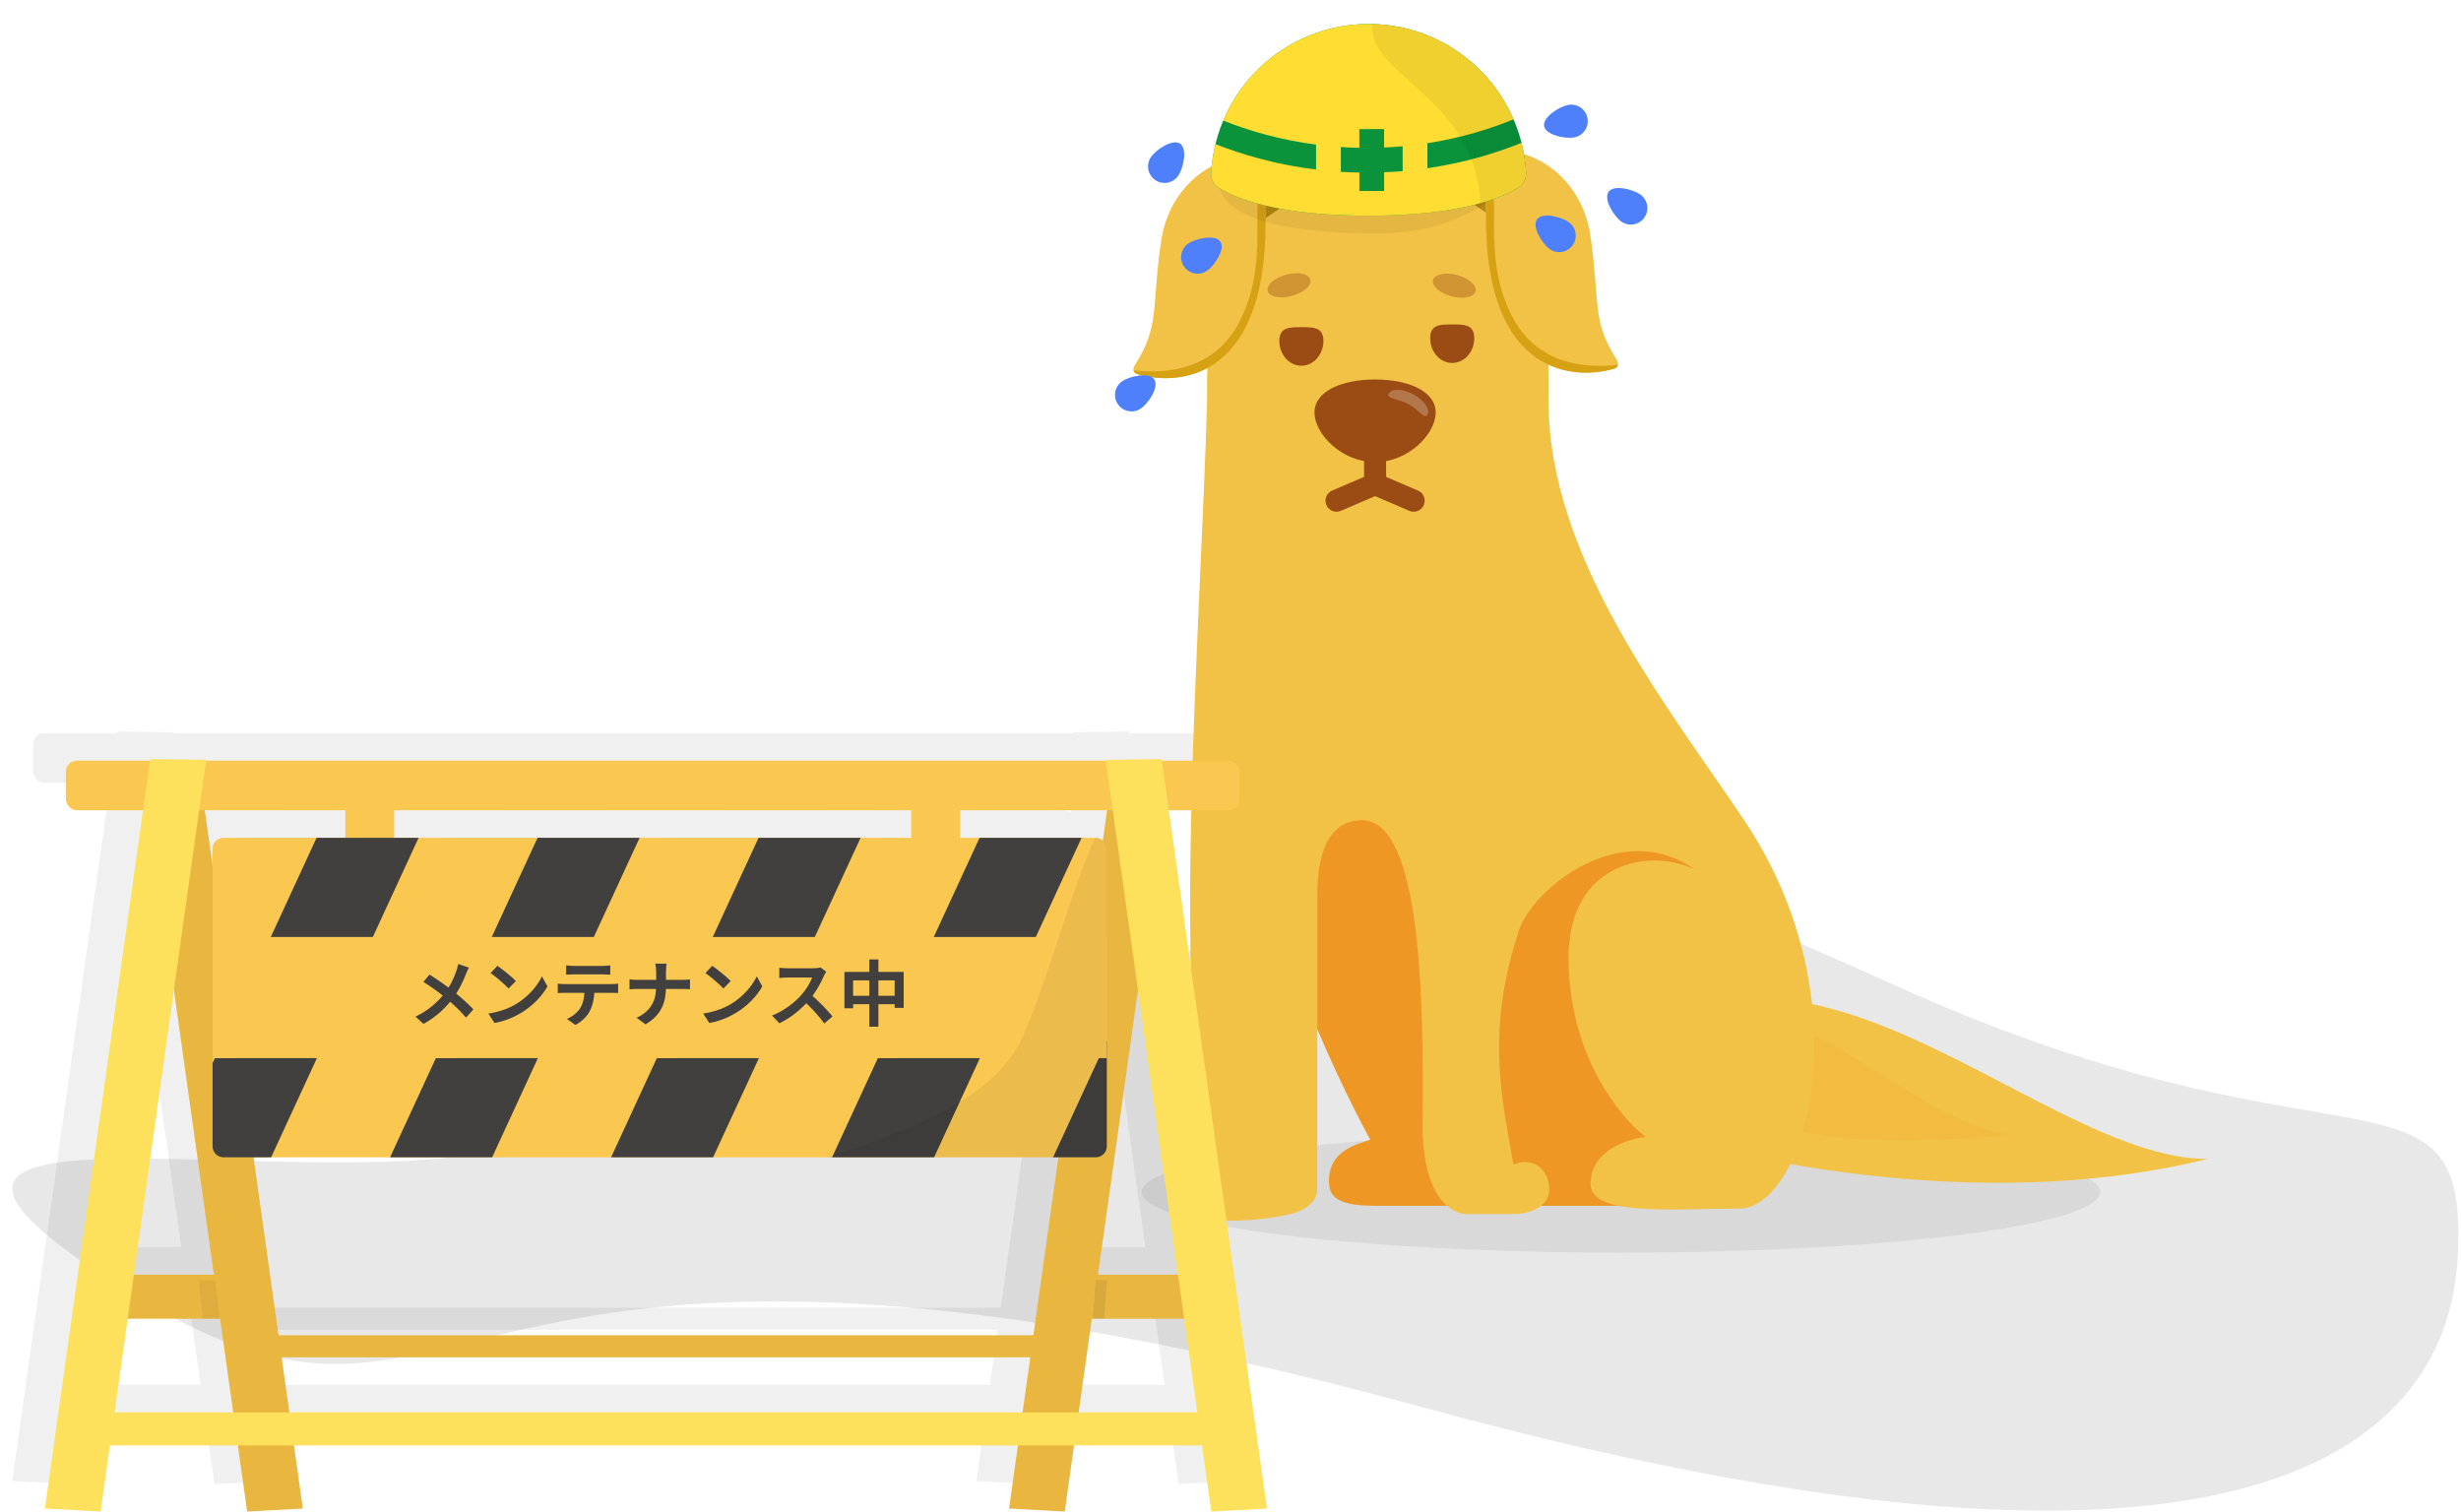 <svg width="516" height="317" viewBox="0 0 516 317" fill="none" xmlns="http://www.w3.org/2000/svg">
<path d="M397.969 206.885C276.841 152.31 331.721 190.414 103.081 241.32C60.355 250.292 -36.706 228.426 19.788 266.301C103.081 322.143 78.903 235.065 298.083 295.021C515.423 354.474 515.423 274.783 515.423 258.604C515.423 221.642 487.124 247.054 397.969 206.885Z" fill="#E8E8E8"/>
<ellipse cx="339.854" cy="249.941" rx="100.49" ry="12.706" fill="#D9D9D9"/>
<path d="M329.458 232.356C369.885 174.862 425.328 243.01 462.867 243.01C420.708 253.406 371.041 246.476 329.458 232.356Z" fill="#F2C246"/>
<path d="M287.299 238.968C279.406 224.53 263.62 190.34 263.62 169.087L292.497 152.339L337.544 158.692L361.223 173.13L362.378 252.829H288.454C280.6 252.829 278.636 251.096 278.636 247.631C278.636 241.278 284.411 239.931 287.299 238.968Z" fill="#EF9725"/>
<g opacity="0.06" filter="url(#filter0_f_780_7314)">
<rect width="158.112" height="11.692" transform="matrix(0.139 -0.99 -0.999 -0.054 216.406 311.159)" fill="black"/>
<rect width="157.548" height="11.692" transform="matrix(-0.139 -0.99 0.999 -0.054 44.974 311.159)" fill="black"/>
<rect x="6.961" y="153.722" width="246.099" height="10.396" rx="2.31" fill="black"/>
<rect x="75.811" y="159.497" width="15.016" height="10.254" transform="rotate(90 75.811 159.497)" fill="black"/>
<rect x="194.466" y="159.497" width="15.016" height="10.254" transform="rotate(90 194.466 159.497)" fill="black"/>
<rect x="6.972" y="290.368" width="246.099" height="6.93" fill="black"/>
<rect x="45.059" y="274.197" width="171.39" height="4.62" fill="black"/>
<path d="M212.055 266.112H251.607" stroke="black" stroke-width="9.24"/>
<rect x="37.724" y="169.893" width="187.504" height="66.993" rx="2.31" fill="black"/>
<path fill-rule="evenodd" clip-rule="evenodd" d="M173.598 169.893H152.205L121.281 236.886H142.674L173.598 169.893ZM167.617 236.886H189.01L219.934 169.893H198.541L167.617 236.886ZM59.532 169.893H80.927L50.003 236.886H40.034C38.758 236.886 37.724 235.852 37.724 234.576V217.139L59.532 169.893ZM96.338 236.886H74.945L105.869 169.893H127.262L96.338 236.886ZM222.918 236.886H213.953L225.228 212.46V234.576C225.228 235.852 224.193 236.886 222.918 236.886Z" fill="black"/>
<rect x="37.724" y="190.684" width="187.504" height="25.411" fill="black"/>
<path d="M91.469 197.112C91.259 197.457 90.974 198.118 90.839 198.479C90.268 199.965 89.352 201.947 88.106 203.569C86.709 205.371 84.862 207.308 81.949 208.914L80.283 207.383C83.015 206.077 84.892 204.41 86.484 202.338C87.67 200.776 88.346 199.229 88.872 197.728C89.007 197.337 89.157 196.722 89.232 196.346L91.469 197.112ZM83.211 198.569C84.697 199.5 86.754 200.926 88.016 201.917C89.622 203.163 91.199 204.575 92.415 205.866L90.869 207.593C89.562 206.061 88.241 204.83 86.649 203.509C85.568 202.608 83.811 201.256 81.919 200.1L83.211 198.569ZM97.446 196.737C98.482 197.442 100.434 199.004 101.32 199.92L99.788 201.482C99.007 200.641 97.115 199.004 96.019 198.253L97.446 196.737ZM95.554 206.737C97.911 206.407 99.848 205.641 101.305 204.785C103.872 203.254 105.824 200.971 106.785 198.944L107.942 201.046C106.815 203.088 104.818 205.161 102.401 206.617C100.869 207.533 98.932 208.359 96.83 208.719L95.554 206.737ZM111.861 196.647C112.341 196.707 112.957 196.752 113.467 196.752C114.413 196.752 118.618 196.752 119.504 196.752C119.999 196.752 120.6 196.707 121.11 196.647V198.584C120.6 198.554 120.014 198.524 119.504 198.524C118.618 198.524 114.413 198.524 113.467 198.524C112.957 198.524 112.311 198.554 111.861 198.584V196.647ZM110.104 200.476C110.554 200.536 111.08 200.566 111.545 200.566C112.491 200.566 120.495 200.566 121.381 200.566C121.696 200.566 122.357 200.551 122.762 200.476V202.428C122.372 202.413 121.801 202.398 121.381 202.398C120.495 202.398 112.491 202.398 111.545 202.398C111.11 202.398 110.524 202.413 110.104 202.443V200.476ZM117.792 201.527C117.792 203.494 117.447 204.995 116.801 206.242C116.29 207.293 115.119 208.449 113.798 209.14L112.026 207.863C113.092 207.443 114.158 206.587 114.744 205.701C115.494 204.56 115.705 203.148 115.705 201.542L117.792 201.527ZM130.735 198.028C130.735 197.533 130.675 196.752 130.54 196.271H132.913C132.838 196.752 132.793 197.578 132.793 198.043C132.793 198.884 132.793 200.01 132.793 201.016C132.793 204.275 131.952 206.947 128.513 209.005L126.636 207.623C129.804 206.167 130.735 203.809 130.735 201.016C130.735 200.01 130.735 198.869 130.735 198.028ZM125.15 199.575C125.615 199.635 126.231 199.68 126.831 199.68C127.687 199.68 135.255 199.68 136.171 199.68C136.862 199.68 137.508 199.635 137.823 199.59V201.647C137.508 201.617 136.757 201.587 136.156 201.587C135.255 201.587 127.687 201.587 126.876 201.587C126.231 201.587 125.63 201.617 125.15 201.662V199.575ZM142.493 196.737C143.529 197.442 145.481 199.004 146.367 199.92L144.835 201.482C144.054 200.641 142.162 199.004 141.066 198.253L142.493 196.737ZM140.601 206.737C142.958 206.407 144.895 205.641 146.352 204.785C148.919 203.254 150.872 200.971 151.833 198.944L152.989 201.046C151.863 203.088 149.865 205.161 147.448 206.617C145.916 207.533 143.979 208.359 141.877 208.719L140.601 206.737ZM166.398 197.983C166.278 198.148 166.007 198.599 165.872 198.914C165.257 200.341 164.145 202.383 162.854 203.884C161.172 205.821 158.905 207.683 156.578 208.779L155.016 207.158C157.448 206.257 159.761 204.425 161.172 202.863C162.163 201.737 163.079 200.25 163.425 199.184C162.794 199.184 158.965 199.184 158.319 199.184C157.704 199.184 156.878 199.259 156.547 199.289V197.142C156.953 197.202 157.884 197.247 158.319 197.247C159.115 197.247 162.959 197.247 163.62 197.247C164.281 197.247 164.866 197.172 165.182 197.067L166.398 197.983ZM163.049 202.638C164.596 203.899 166.728 206.137 167.704 207.338L165.992 208.824C164.881 207.278 163.244 205.491 161.638 204.034L163.049 202.638ZM170.212 198.013H182.63V205.551H180.738V199.785H172.029V205.626H170.212V198.013ZM171.158 203.013H181.789V204.785H171.158V203.013ZM175.422 195.4H177.329V209.5H175.422V195.4Z" fill="black"/>
<path d="M247.127 311.159L258.802 310.523L236.719 153.393L224.978 153.552L247.127 311.159Z" fill="black"/>
<path d="M9.902 266.112H49.454" stroke="black" stroke-width="9.24"/>
<path d="M14.252 311.159L2.578 310.523L24.66 153.393L36.401 153.552L14.252 311.159Z" fill="black"/>
<path d="M38.32 262.647H34.804L35.683 270.732H39.199L38.32 262.647Z" fill="black"/>
<path d="M225.239 262.647H222.895L222.309 270.732H224.653L225.239 262.647Z" fill="black"/>
<g filter="url(#filter1_f_780_7314)">
<path fill-rule="evenodd" clip-rule="evenodd" d="M215.067 190.983C212.704 198.117 210.357 205.203 207.655 211.451C201.904 224.753 182.907 231.567 166.632 236.863H222.924C224.199 236.863 225.234 235.828 225.234 234.553V172.179C225.234 170.904 224.199 169.869 222.924 169.869H222.728C219.897 176.401 217.474 183.717 215.067 190.983Z" fill="black"/>
</g>
</g>
<path opacity="0.14" d="M422.441 237.813C407.425 237.813 383.746 214.712 372.196 214.712C368.538 217.215 362.724 224.299 368.731 232.615C374.737 240.932 407.04 239.546 422.441 237.813Z" fill="#EF9725"/>
<path d="M253.225 242.433C245.717 205.472 251.738 132.126 253.086 84.191C253.086 61.667 253.086 33.946 291.203 33.946C324.699 33.946 324.699 58.779 324.699 84.191C324.699 117.11 349.787 148.23 365.704 171.976C391.254 210.092 378.548 253.407 364.688 253.407C350.827 253.407 333.501 255.139 333.501 248.209C333.501 241.278 341.202 238.776 345.052 238.391C339.662 234.348 328.881 221.18 328.881 200.851C328.881 180.522 346.207 177.75 355.447 182.37C339.739 171.282 321.373 186.413 318.485 195.076C311.363 216.444 315.02 230.883 317.33 244.166C321.373 242.433 324.838 245.205 324.838 249.364C324.838 253.522 319.833 254.561 317.33 254.561H307.512C304.047 254.561 298.272 250.519 298.272 236.081C298.515 211.247 298.272 171.976 285.566 171.976C278.059 171.976 276.187 180.06 276.187 187.568V249.364C276.187 251.797 274.016 253.704 270.551 254.561C262.465 256.561 245.139 257.067 245.139 251.674C245.139 246.31 250.145 243.011 253.225 242.433Z" fill="#F2C246"/>
<path d="M288.315 93.431V101.517M288.315 101.517L280.229 104.982M288.315 101.517L296.4 104.982" stroke="#9A4C14" stroke-width="4.62" stroke-linecap="round" stroke-linejoin="round"/>
<ellipse opacity="0.38" cx="270.274" cy="59.815" rx="4.62" ry="2.31" transform="rotate(-15 270.274 59.815)" fill="#9A4C14"/>
<path d="M301.02 86.501C301.02 90.966 295.332 96.896 288.315 96.896C281.298 96.896 275.609 90.966 275.609 86.501C275.609 82.035 281.298 79.57 288.315 79.57C295.332 79.57 301.02 82.035 301.02 86.501Z" fill="#9A4C14"/>
<path d="M309.106 70.907C309.106 73.778 307.037 76.105 304.485 76.105C301.934 76.105 299.865 73.778 299.865 70.907C299.865 68.037 301.934 68.02 304.485 68.02C307.037 68.02 309.106 68.037 309.106 70.907Z" fill="#9A4C14"/>
<path d="M277.481 71.485C277.481 74.356 275.412 76.683 272.861 76.683C270.309 76.683 268.24 74.356 268.24 71.485C268.24 68.614 270.309 68.597 272.861 68.597C275.412 68.597 277.481 68.614 277.481 71.485Z" fill="#9A4C14"/>
<ellipse opacity="0.38" cx="304.926" cy="59.896" rx="4.62" ry="2.31" transform="rotate(15 304.926 59.896)" fill="#9A4C14"/>
<path opacity="0.24" d="M299.306 86.937C298.697 88.058 297.626 85.987 295.384 84.768C293.143 83.549 290.579 83.644 291.188 82.523C291.797 81.402 294.109 81.482 296.351 82.701C298.592 83.919 299.916 85.816 299.306 86.937Z" fill="white"/>
<path d="M264.775 42.609L265.93 40.876L268.241 40.299C268.241 40.299 268.818 41.454 269.973 41.454C272.283 41.454 264.775 46.074 264.775 46.074V42.609Z" fill="#B5870E"/>
<path d="M312.133 41.453L310.978 39.721L308.668 39.143C308.668 39.143 308.09 40.298 306.935 40.298C304.625 40.298 312.133 44.919 312.133 44.919V41.453Z" fill="#B5870E"/>
<path d="M243.407 50.799C246.178 31.206 269.687 27.223 271.584 40.711C271.701 41.542 270.837 42.111 270.054 41.807C265.353 39.987 265.353 41.882 265.353 46.757C265.353 80.758 245.983 80.765 238.371 78.418C237.676 78.204 237.436 77.378 237.825 76.765C243.232 68.248 241.368 65.214 243.407 50.799Z" fill="#F2C246"/>
<path d="M333.501 49.644C330.73 30.051 307.221 26.068 305.324 39.556C305.207 40.387 306.071 40.956 306.854 40.652C311.555 38.832 311.555 40.727 311.555 45.602C311.555 79.603 330.925 79.61 338.538 77.263C339.232 77.049 339.472 76.223 339.083 75.609C333.676 67.093 335.54 64.059 333.501 49.644Z" fill="#F2C246"/>
<path fill-rule="evenodd" clip-rule="evenodd" d="M237.661 77.626C243.693 78.382 254.091 77.997 259.578 68.02C263.75 60.434 263.687 52.348 263.644 46.71C263.621 43.764 263.603 41.487 264.197 40.297C265.45 37.791 267.005 38.91 269.955 41.033C270.284 41.27 270.63 41.519 270.996 41.777C270.718 41.908 270.379 41.933 270.053 41.807C265.352 39.987 265.352 41.881 265.352 46.756C265.352 80.758 245.982 80.765 238.37 78.417C237.981 78.297 237.734 77.985 237.661 77.626Z" fill="#D7A114"/>
<path fill-rule="evenodd" clip-rule="evenodd" d="M339.247 76.471C333.215 77.227 322.817 76.842 317.33 66.865C313.158 59.279 313.221 51.193 313.264 45.555C313.287 42.609 313.305 40.332 312.711 39.142C311.458 36.636 309.903 37.755 306.953 39.878C306.624 40.114 306.278 40.364 305.912 40.622C306.19 40.753 306.529 40.778 306.855 40.652C311.556 38.832 311.556 40.726 311.556 45.601C311.556 79.603 330.926 79.61 338.538 77.262C338.927 77.142 339.174 76.83 339.247 76.471Z" fill="#D7A114"/>
<path d="M263.931 26.862C258.864 28.596 255.535 35.702 255.535 37.912C255.535 46.751 273.101 48.961 289.118 48.961C309.138 48.961 323.992 35.702 317.534 26.862C311.075 18.023 270.389 24.652 263.931 26.862Z" fill="black" fill-opacity="0.06"/>
<path d="M286.939 5.028C269.351 5.044 254.981 18.789 253.959 36.118C253.883 37.406 254.396 38.644 255.485 39.336C258.685 41.369 267.361 45.244 286.974 45.227C306.587 45.21 315.256 41.32 318.453 39.282C319.541 38.588 320.051 37.349 319.973 36.061C318.921 18.734 304.528 5.013 286.939 5.028Z" fill="#0A933A"/>
<path fill-rule="evenodd" clip-rule="evenodd" d="M254.846 30.214C254.38 32.122 254.079 34.096 253.96 36.118C253.884 37.406 254.396 38.644 255.485 39.336C258.686 41.369 267.361 45.244 286.974 45.227C306.587 45.21 315.256 41.32 318.453 39.282C319.541 38.588 320.051 37.349 319.973 36.061C319.846 33.963 319.523 31.919 319.023 29.945C313.835 32.045 307.168 34.125 299.284 35.277L299.28 30.032C306.508 28.907 312.611 26.965 317.351 25.025C312.281 13.253 300.57 5.017 286.94 5.029C273.231 5.04 261.479 13.392 256.476 25.28C261.56 27.309 268.14 29.307 275.939 30.322L275.944 35.55C267.507 34.519 260.375 32.396 254.846 30.214ZM285.016 30.995L285.013 27.075L290.2 27.07L290.203 30.932C291.528 30.875 292.825 30.786 294.093 30.671L294.098 35.878C292.827 35.986 291.53 36.069 290.208 36.123L290.211 40.038L285.024 40.042L285.021 36.183C283.7 36.16 282.403 36.107 281.131 36.028L281.126 30.83C282.396 30.914 283.693 30.97 285.016 30.995Z" fill="#FFDD32"/>
<g filter="url(#filter2_f_780_7314)">
<path fill-rule="evenodd" clip-rule="evenodd" d="M310.373 42.621C314.492 41.48 317.022 40.195 318.454 39.282C319.542 38.588 320.052 37.349 319.973 36.061C318.937 18.991 304.952 5.421 287.72 5.037C287.284 9.607 291.148 13.087 295.806 17.281C302.096 22.945 309.832 29.91 310.373 42.621Z" fill="black" fill-opacity="0.06"/>
</g>
<path d="M328.976 46.606C330.518 47.74 330.849 49.908 329.716 51.45C328.583 52.993 326.414 53.324 324.872 52.191C323.33 51.057 321.137 47.521 322.27 45.978C323.403 44.436 327.434 45.473 328.976 46.606Z" fill="#4F80FC"/>
<path d="M343.992 40.831C345.534 41.964 345.865 44.133 344.732 45.675C343.599 47.218 341.43 47.549 339.888 46.416C338.346 45.282 336.153 41.745 337.286 40.203C338.419 38.661 342.45 39.698 343.992 40.831Z" fill="#4F80FC"/>
<path d="M328.808 21.996C330.69 21.648 332.498 22.891 332.846 24.773C333.194 26.654 331.951 28.462 330.069 28.81C328.188 29.159 324.108 28.336 323.76 26.454C323.412 24.572 326.927 22.344 328.808 21.996Z" fill="#4F80FC"/>
<path d="M247.042 36.846C245.964 38.428 243.808 38.835 242.227 37.757C240.646 36.679 240.238 34.523 241.317 32.942C242.395 31.361 245.852 29.044 247.433 30.123C249.014 31.201 248.121 35.265 247.042 36.846Z" fill="#4F80FC"/>
<path d="M253.062 56.786C251.481 57.864 249.325 57.456 248.247 55.875C247.169 54.294 247.576 52.138 249.158 51.06C250.739 49.982 254.803 49.088 255.881 50.669C256.96 52.251 254.643 55.708 253.062 56.786Z" fill="#4F80FC"/>
<path d="M239.201 85.662C237.62 86.74 235.464 86.332 234.386 84.751C233.308 83.17 233.716 81.014 235.297 79.936C236.878 78.858 240.943 77.964 242.021 79.546C243.099 81.127 240.783 84.584 239.201 85.662Z" fill="#4F80FC"/>
<rect width="158.112" height="11.692" transform="matrix(0.139 -0.99 -0.999 -0.054 223.25 316.935)" fill="#E9B640"/>
<rect width="157.548" height="11.692" transform="matrix(-0.139 -0.99 0.999 -0.054 51.819 316.935)" fill="#E9B640"/>
<rect x="13.806" y="159.497" width="246.099" height="10.396" rx="2.31" fill="#FAC751"/>
<rect x="82.656" y="165.272" width="15.016" height="10.254" transform="rotate(90 82.656 165.272)" fill="#FAC751"/>
<rect x="201.311" y="165.272" width="15.016" height="10.254" transform="rotate(90 201.311 165.272)" fill="#FAC751"/>
<rect x="13.817" y="296.144" width="246.099" height="6.93" fill="#FDE15C"/>
<rect x="51.904" y="279.973" width="171.39" height="4.62" fill="#E9B640"/>
<path d="M218.9 271.887H258.452" stroke="#E9B640" stroke-width="9.24"/>
<rect x="44.569" y="175.668" width="187.504" height="66.993" rx="2.31" fill="#FAC751"/>
<path fill-rule="evenodd" clip-rule="evenodd" d="M180.443 175.668H159.049L128.125 242.661H149.519L180.443 175.668ZM174.461 242.661H195.855L226.779 175.668H205.385L174.461 242.661ZM66.377 175.668H87.771L56.847 242.661H46.879C45.603 242.661 44.569 241.627 44.569 240.351V222.913L66.377 175.668ZM103.183 242.661H81.789L112.713 175.668H134.107L103.183 242.661ZM229.763 242.661H220.797L232.073 218.234V240.351C232.073 241.627 231.038 242.661 229.763 242.661Z" fill="#41403E"/>
<rect x="44.568" y="196.459" width="187.504" height="25.411" fill="#FAC751"/>
<path d="M98.314 202.888C98.104 203.233 97.819 203.894 97.683 204.254C97.113 205.741 96.197 207.723 94.951 209.345C93.554 211.146 91.707 213.083 88.794 214.69L87.127 213.159C89.86 211.852 91.737 210.185 93.329 208.113C94.515 206.552 95.191 205.005 95.716 203.503C95.851 203.113 96.002 202.497 96.077 202.122L98.314 202.888ZM90.055 204.344C91.542 205.275 93.599 206.702 94.86 207.693C96.467 208.939 98.044 210.351 99.26 211.642L97.713 213.369C96.407 211.837 95.086 210.606 93.494 209.284C92.413 208.384 90.656 207.032 88.764 205.876L90.055 204.344ZM104.29 202.512C105.326 203.218 107.278 204.78 108.164 205.696L106.633 207.257C105.852 206.416 103.96 204.78 102.864 204.029L104.29 202.512ZM102.398 212.513C104.756 212.182 106.693 211.417 108.149 210.561C110.717 209.029 112.669 206.747 113.63 204.72L114.786 206.822C113.66 208.864 111.663 210.936 109.245 212.393C107.714 213.309 105.777 214.135 103.675 214.495L102.398 212.513ZM118.705 202.422C119.186 202.482 119.802 202.527 120.312 202.527C121.258 202.527 125.462 202.527 126.348 202.527C126.844 202.527 127.445 202.482 127.955 202.422V204.359C127.445 204.329 126.859 204.299 126.348 204.299C125.462 204.299 121.258 204.299 120.312 204.299C119.802 204.299 119.156 204.329 118.705 204.359V202.422ZM116.949 206.251C117.399 206.311 117.925 206.341 118.39 206.341C119.336 206.341 127.339 206.341 128.225 206.341C128.541 206.341 129.201 206.326 129.607 206.251V208.203C129.216 208.188 128.646 208.173 128.225 208.173C127.339 208.173 119.336 208.173 118.39 208.173C117.955 208.173 117.369 208.188 116.949 208.218V206.251ZM124.637 207.302C124.637 209.269 124.291 210.771 123.646 212.017C123.135 213.068 121.964 214.225 120.642 214.915L118.871 213.639C119.937 213.219 121.003 212.363 121.588 211.477C122.339 210.336 122.549 208.924 122.549 207.317L124.637 207.302ZM137.58 203.804C137.58 203.308 137.52 202.527 137.385 202.047H139.757C139.682 202.527 139.637 203.353 139.637 203.819C139.637 204.66 139.637 205.786 139.637 206.792C139.637 210.05 138.796 212.723 135.358 214.78L133.481 213.399C136.649 211.942 137.58 209.585 137.58 206.792C137.58 205.786 137.58 204.645 137.58 203.804ZM131.994 205.35C132.46 205.41 133.075 205.455 133.676 205.455C134.532 205.455 142.1 205.455 143.016 205.455C143.707 205.455 144.352 205.41 144.668 205.365V207.423C144.352 207.392 143.601 207.362 143.001 207.362C142.1 207.362 134.532 207.362 133.721 207.362C133.075 207.362 132.475 207.392 131.994 207.438V205.35ZM149.337 202.512C150.374 203.218 152.326 204.78 153.212 205.696L151.68 207.257C150.899 206.416 149.007 204.78 147.911 204.029L149.337 202.512ZM147.445 212.513C149.803 212.182 151.74 211.417 153.197 210.561C155.764 209.029 157.716 206.747 158.677 204.72L159.833 206.822C158.707 208.864 156.71 210.936 154.293 212.393C152.761 213.309 150.824 214.135 148.722 214.495L147.445 212.513ZM173.243 203.759C173.122 203.924 172.852 204.374 172.717 204.69C172.101 206.116 170.99 208.158 169.699 209.66C168.017 211.597 165.75 213.459 163.422 214.555L161.861 212.933C164.293 212.032 166.606 210.2 168.017 208.639C169.008 207.513 169.924 206.026 170.269 204.96C169.639 204.96 165.81 204.96 165.164 204.96C164.548 204.96 163.723 205.035 163.392 205.065V202.918C163.798 202.978 164.729 203.023 165.164 203.023C165.96 203.023 169.804 203.023 170.465 203.023C171.125 203.023 171.711 202.948 172.026 202.843L173.243 203.759ZM169.894 208.414C171.441 209.675 173.573 211.912 174.549 213.113L172.837 214.6C171.726 213.053 170.089 211.267 168.483 209.81L169.894 208.414ZM177.057 203.789H189.475V211.327H187.583V205.561H178.873V211.402H177.057V203.789ZM178.002 208.789H188.634V210.561H178.002V208.789ZM182.267 201.176H184.174V215.276H182.267V201.176Z" fill="#41403E"/>
<path d="M253.972 316.935L265.647 316.299L243.564 159.169L231.823 159.328L253.972 316.935Z" fill="#FDE15C"/>
<path d="M16.747 271.887H56.298" stroke="#E9B640" stroke-width="9.24"/>
<path d="M21.097 316.935L9.423 316.299L31.505 159.169L43.246 159.328L21.097 316.935Z" fill="#FDE15C"/>
<path d="M45.165 268.422H41.649L42.528 276.508H46.044L45.165 268.422Z" fill="black" fill-opacity="0.05"/>
<path d="M232.084 268.422H229.74L229.154 276.508H231.498L232.084 268.422Z" fill="black" fill-opacity="0.08"/>
<g filter="url(#filter3_f_780_7314)">
<path fill-rule="evenodd" clip-rule="evenodd" d="M221.912 196.758C219.549 203.892 217.202 210.979 214.501 217.227C208.75 230.529 189.752 237.342 173.478 242.638H229.769C231.045 242.638 232.079 241.604 232.079 240.328V177.955C232.079 176.679 231.045 175.645 229.769 175.645H229.573C226.742 182.176 224.319 189.492 221.912 196.758Z" fill="black" fill-opacity="0.06"/>
</g>
<defs>
<filter id="filter0_f_780_7314" x="0.268" y="151.083" width="260.844" height="162.386" filterUnits="userSpaceOnUse" color-interpolation-filters="sRGB">
<feFlood flood-opacity="0" result="BackgroundImageFix"/>
<feBlend mode="normal" in="SourceGraphic" in2="BackgroundImageFix" result="shape"/>
<feGaussianBlur stdDeviation="1.155" result="effect1_foregroundBlur_780_7314"/>
</filter>
<filter id="filter1_f_780_7314" x="162.012" y="165.249" width="67.842" height="76.234" filterUnits="userSpaceOnUse" color-interpolation-filters="sRGB">
<feFlood flood-opacity="0" result="BackgroundImageFix"/>
<feBlend mode="normal" in="SourceGraphic" in2="BackgroundImageFix" result="shape"/>
<feGaussianBlur stdDeviation="2.31" result="effect1_foregroundBlur_780_7314"/>
</filter>
<filter id="filter2_f_780_7314" x="283.066" y="0.417" width="41.536" height="46.824" filterUnits="userSpaceOnUse" color-interpolation-filters="sRGB">
<feFlood flood-opacity="0" result="BackgroundImageFix"/>
<feBlend mode="normal" in="SourceGraphic" in2="BackgroundImageFix" result="shape"/>
<feGaussianBlur stdDeviation="2.31" result="effect1_foregroundBlur_780_7314"/>
</filter>
<filter id="filter3_f_780_7314" x="168.857" y="171.025" width="67.842" height="76.234" filterUnits="userSpaceOnUse" color-interpolation-filters="sRGB">
<feFlood flood-opacity="0" result="BackgroundImageFix"/>
<feBlend mode="normal" in="SourceGraphic" in2="BackgroundImageFix" result="shape"/>
<feGaussianBlur stdDeviation="2.31" result="effect1_foregroundBlur_780_7314"/>
</filter>
</defs>
</svg>
